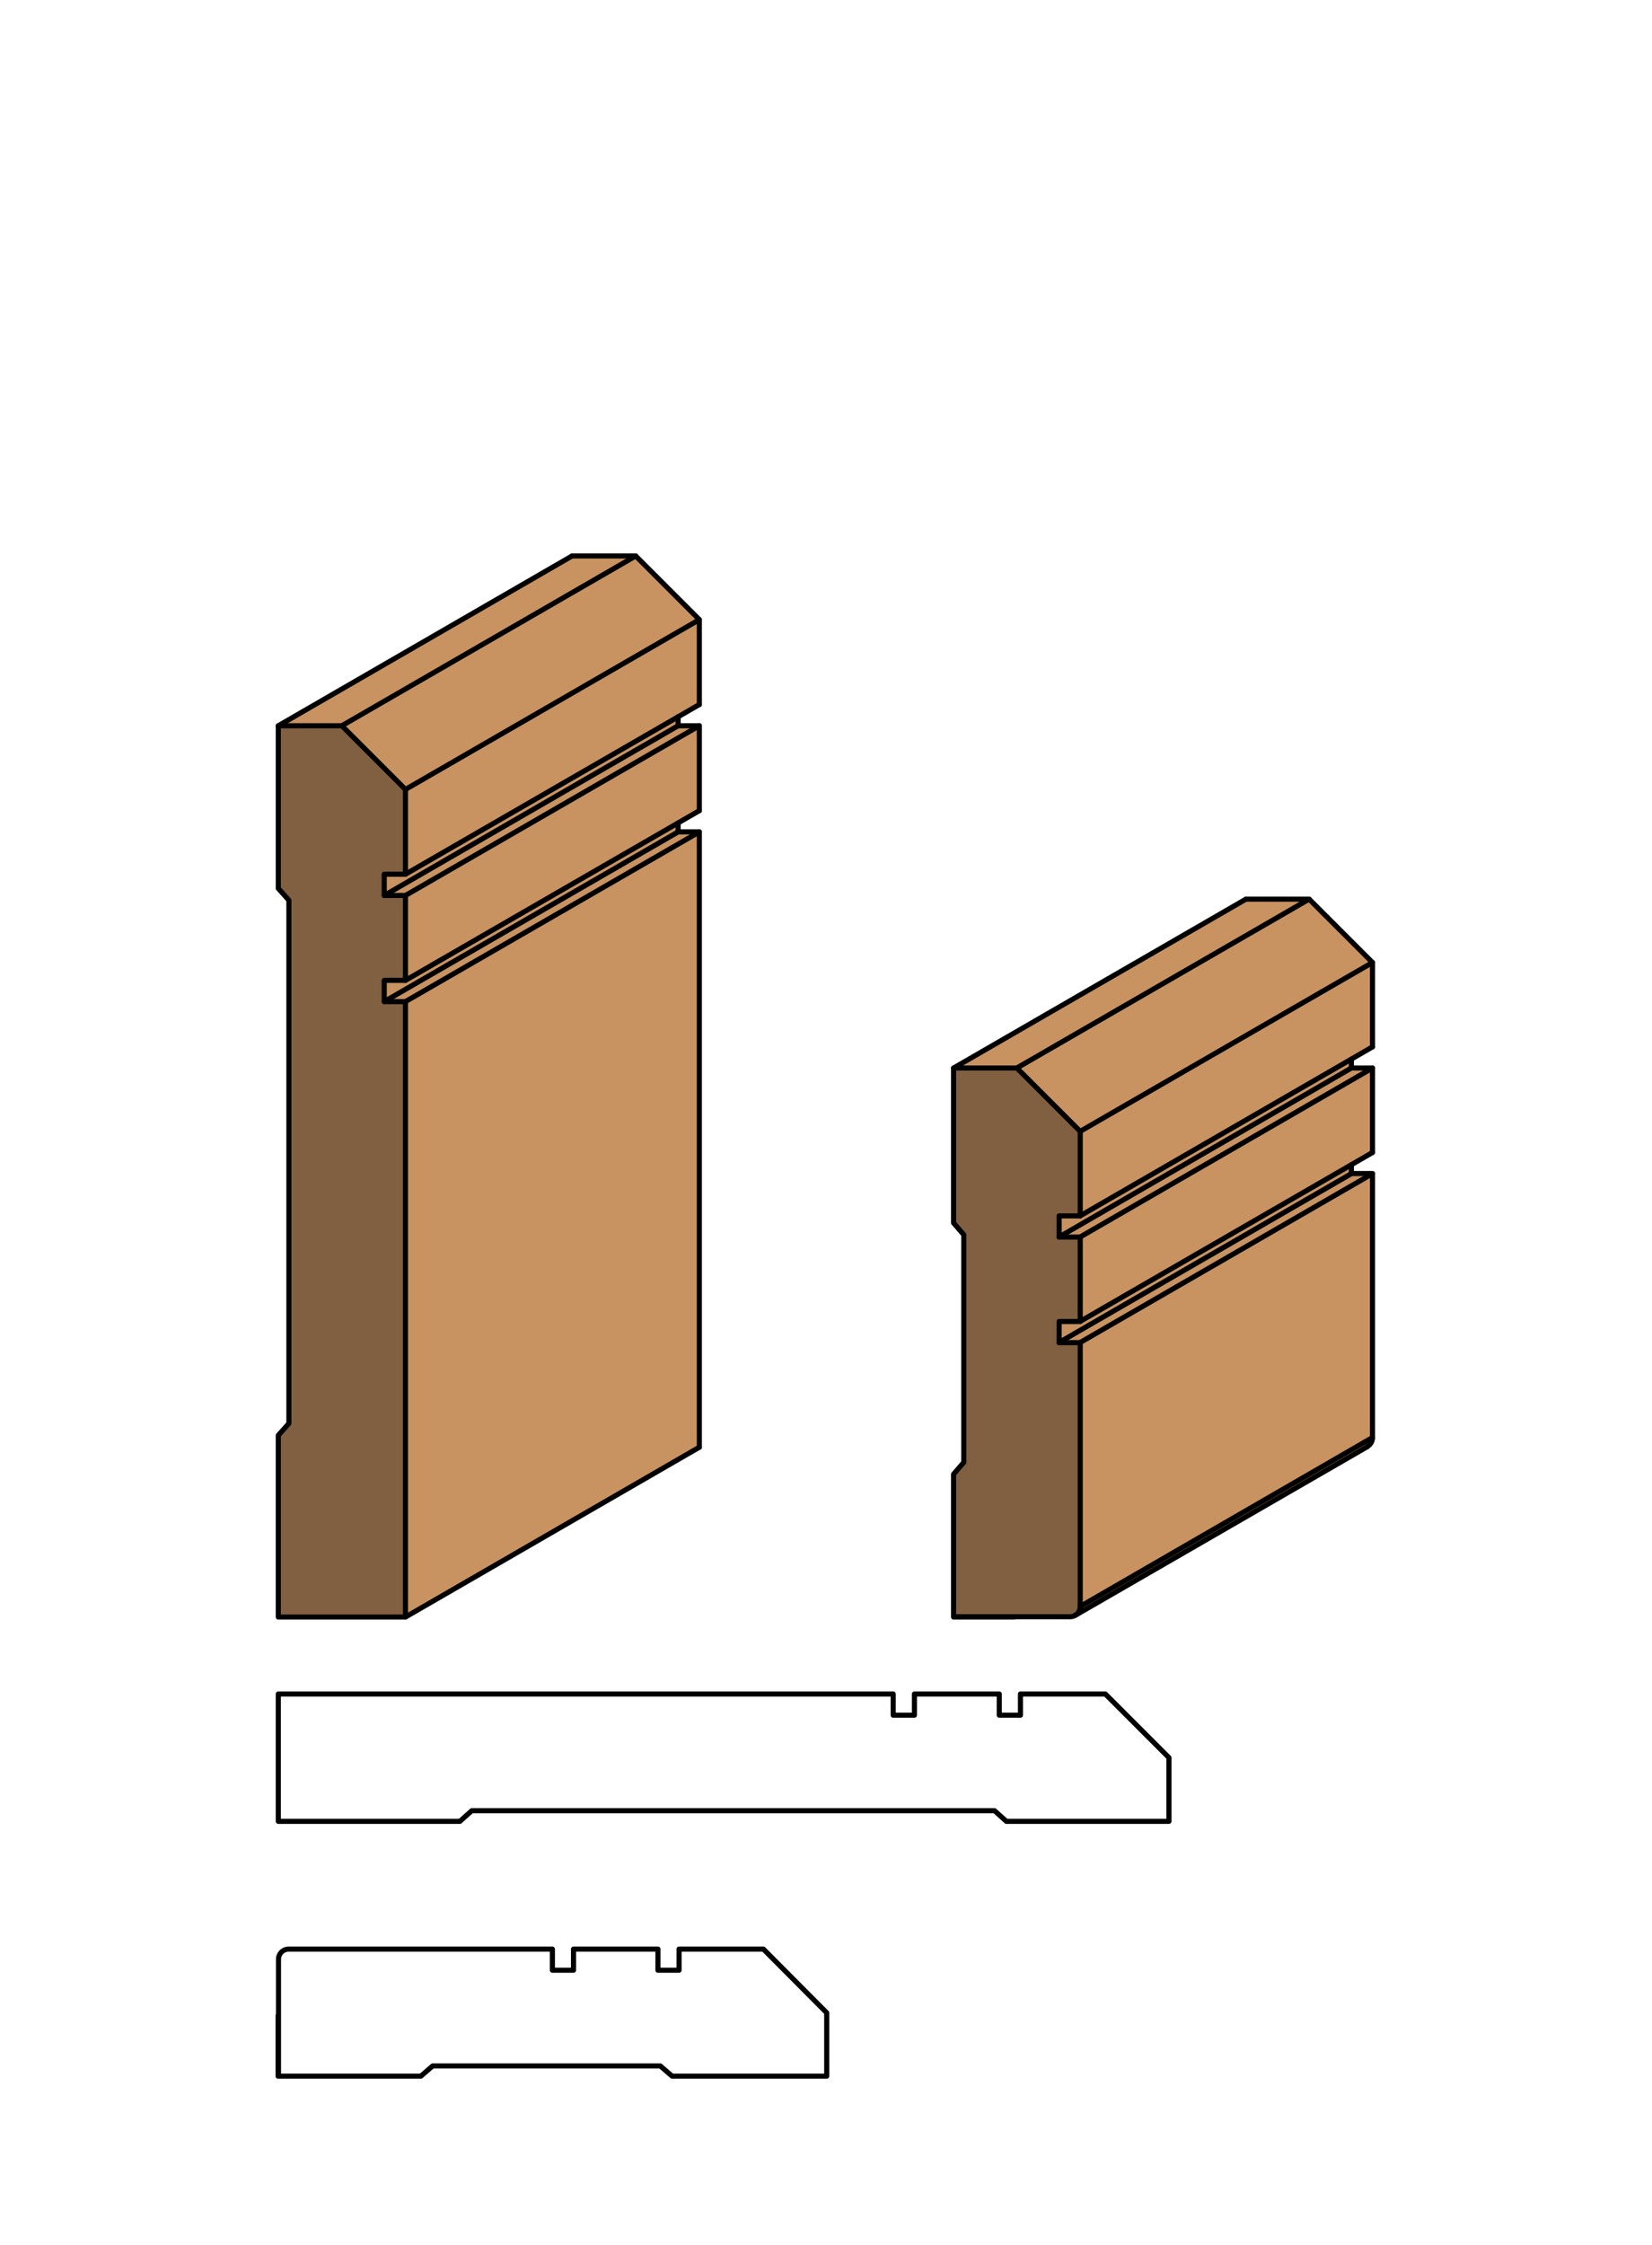 <svg xmlns="http://www.w3.org/2000/svg" viewBox="0 0 162 220"><defs><style>.cls-1{fill:#fff;}.cls-2{fill:#c89361;}.cls-3{fill:#806040;}.cls-4{fill:none;stroke:#000;stroke-linecap:round;stroke-linejoin:round;stroke-width:0.5px;}</style></defs><title>Base-SM-435andCase-SM-434</title><g id="white_box" data-name="white box"><rect class="cls-1" width="162" height="220"/></g><g id="Layer_1" data-name="Layer 1"><polygon class="cls-2" points="68.58 81.52 68.58 141.82 39.76 158.46 39.76 98.15 68.58 81.52"/><polygon class="cls-2" points="33.52 71.12 27.29 71.12 56.1 54.48 62.34 54.48 33.52 71.12"/><polygon class="cls-2" points="39.76 77.36 33.52 71.12 62.34 54.48 68.58 60.72 39.76 77.36"/><polygon class="cls-2" points="39.76 85.67 39.76 77.36 68.58 60.72 68.58 69.04 39.76 85.67"/><polygon class="cls-2" points="37.68 87.75 37.68 85.67 39.76 85.67 66.5 70.24 66.5 71.12 37.68 87.75"/><polygon class="cls-2" points="66.5 71.12 68.58 71.12 39.76 87.75 37.68 87.75 66.5 71.12"/><polygon class="cls-2" points="39.76 96.07 39.76 87.75 68.58 71.12 68.58 79.44 39.76 96.07"/><polygon class="cls-2" points="37.68 98.15 37.68 96.07 39.76 96.07 66.5 80.64 66.5 81.52 37.68 98.15"/><polygon class="cls-2" points="39.76 98.15 37.68 98.15 66.5 81.52 68.58 81.52 39.76 98.15"/><polygon class="cls-3" points="28.33 88.22 27.29 87.06 27.29 71.12 33.52 71.12 39.76 77.36 39.76 85.67 37.68 85.67 37.68 87.75 39.76 87.75 39.76 96.07 37.68 96.07 37.68 98.15 39.76 98.15 39.76 158.46 27.29 158.46 27.29 140.65 28.33 139.49 28.33 88.22"/><polygon class="cls-4" points="27.29 158.46 39.76 158.46 39.76 98.15 37.68 98.15 37.68 96.07 39.76 96.07 39.76 87.75 37.68 87.75 37.68 85.67 39.76 85.67 39.76 77.36 33.52 71.12 27.29 71.12 27.29 87.06 28.33 88.22 28.33 139.49 27.29 140.65 27.29 158.46 27.29 158.46 27.29 158.46"/><line class="cls-4" x1="39.76" y1="158.46" x2="68.58" y2="141.82"/><polyline class="cls-4" points="68.58 141.82 68.58 81.52 66.5 81.52 66.5 80.64"/><polyline class="cls-4" points="68.58 79.44 68.58 71.12 66.5 71.12 66.5 70.24"/><polyline class="cls-4" points="68.58 69.04 68.58 60.72 62.34 54.48 56.1 54.48"/><line class="cls-4" x1="27.29" y1="71.12" x2="56.1" y2="54.48"/><line class="cls-4" x1="33.52" y1="71.12" x2="62.34" y2="54.48"/><line class="cls-4" x1="39.76" y1="77.36" x2="68.58" y2="60.72"/><line class="cls-4" x1="39.76" y1="85.67" x2="68.58" y2="69.04"/><line class="cls-4" x1="37.68" y1="87.75" x2="66.5" y2="71.12"/><line class="cls-4" x1="39.76" y1="87.75" x2="68.58" y2="71.12"/><line class="cls-4" x1="39.76" y1="96.07" x2="68.58" y2="79.44"/><line class="cls-4" x1="37.68" y1="98.15" x2="66.5" y2="81.52"/><line class="cls-4" x1="39.76" y1="98.15" x2="68.58" y2="81.52"/><polygon class="cls-4" points="27.29 178.48 27.29 166 87.59 166 87.59 168.08 89.67 168.08 89.67 166 97.99 166 97.99 168.08 100.07 168.08 100.07 166 108.39 166 114.63 172.24 114.63 178.48 98.69 178.48 97.53 177.44 46.26 177.44 45.1 178.48 27.29 178.48 27.29 178.48 27.29 178.48"/><polygon class="cls-2" points="99.71 104.66 93.5 104.66 122.18 88.11 128.38 88.11 99.71 104.66"/><path class="cls-2" d="M105.4,158.32a1,1,0,0,0,.52-.9l28.67-16.55a1,1,0,0,1-.52.9Z"/><polygon class="cls-2" points="134.59 140.87 105.92 157.43 105.92 131.56 134.59 115.01 134.59 140.87"/><polygon class="cls-2" points="105.92 131.56 103.85 131.56 132.52 115.01 134.59 115.01 105.92 131.56"/><polygon class="cls-2" points="103.85 131.56 103.85 129.49 105.92 129.49 132.52 114.14 132.52 115.01 103.85 131.56"/><polygon class="cls-2" points="134.59 104.66 134.59 112.94 105.92 129.49 105.92 121.22 134.59 104.66"/><polygon class="cls-2" points="103.85 121.22 103.85 119.15 105.92 119.15 132.52 103.79 132.52 104.66 103.85 121.22"/><polygon class="cls-2" points="105.92 119.15 105.92 110.87 134.59 94.32 134.59 102.59 105.92 119.15"/><polygon class="cls-2" points="105.92 110.87 99.71 104.66 128.38 88.11 134.59 94.32 105.92 110.87"/><polygon class="cls-2" points="132.52 104.66 134.59 104.66 105.92 121.22 103.85 121.22 132.52 104.66"/><path class="cls-3" d="M94.54,121l-1-1.16V104.66h6.21l6.21,6.21v8.28h-2.07v2.07h2.07v8.28h-2.07v2.07h2.07v25.86a1,1,0,0,1-1,1H93.51v-14l1-1.16Z"/><path class="cls-4" d="M99.45,158.46H93.51v-14l1-1.16V121l-1-1.16V104.66h6.21l6.21,6.21v8.28h-2.07v2.07h2.07v8.28h-2.07v2.07h2.07v25.86a1,1,0,0,1-1,1H93.51"/><line class="cls-4" x1="105.92" y1="131.56" x2="134.59" y2="115.01"/><polyline class="cls-4" points="122.18 88.11 128.38 88.11 134.59 94.32 134.59 102.59"/><polyline class="cls-4" points="132.52 103.79 132.52 104.66 134.59 104.66 134.59 112.94"/><path class="cls-4" d="M132.52,114.14V115h2.07v25.86a1,1,0,0,1-.52.9"/><line class="cls-4" x1="103.85" y1="131.56" x2="132.52" y2="115.01"/><line class="cls-4" x1="105.92" y1="129.49" x2="134.59" y2="112.94"/><line class="cls-4" x1="105.92" y1="121.22" x2="134.59" y2="104.66"/><line class="cls-4" x1="103.85" y1="121.22" x2="132.52" y2="104.66"/><line class="cls-4" x1="105.92" y1="119.15" x2="134.59" y2="102.59"/><line class="cls-4" x1="105.92" y1="110.87" x2="134.59" y2="94.32"/><line class="cls-4" x1="99.71" y1="104.66" x2="128.38" y2="88.11"/><line class="cls-4" x1="93.51" y1="104.66" x2="122.18" y2="88.11"/><line class="cls-4" x1="105.92" y1="157.43" x2="134.59" y2="140.87"/><line class="cls-4" x1="105.4" y1="158.32" x2="134.08" y2="141.77"/><path class="cls-4" d="M27.27,197.51v5.94h14l1.16-1H64.75l1.16,1H81.07v-6.21L74.86,191H66.59v2.07H64.52V191H56.24v2.07H54.17V191H28.31a1,1,0,0,0-1,1v11.38"/></g></svg>